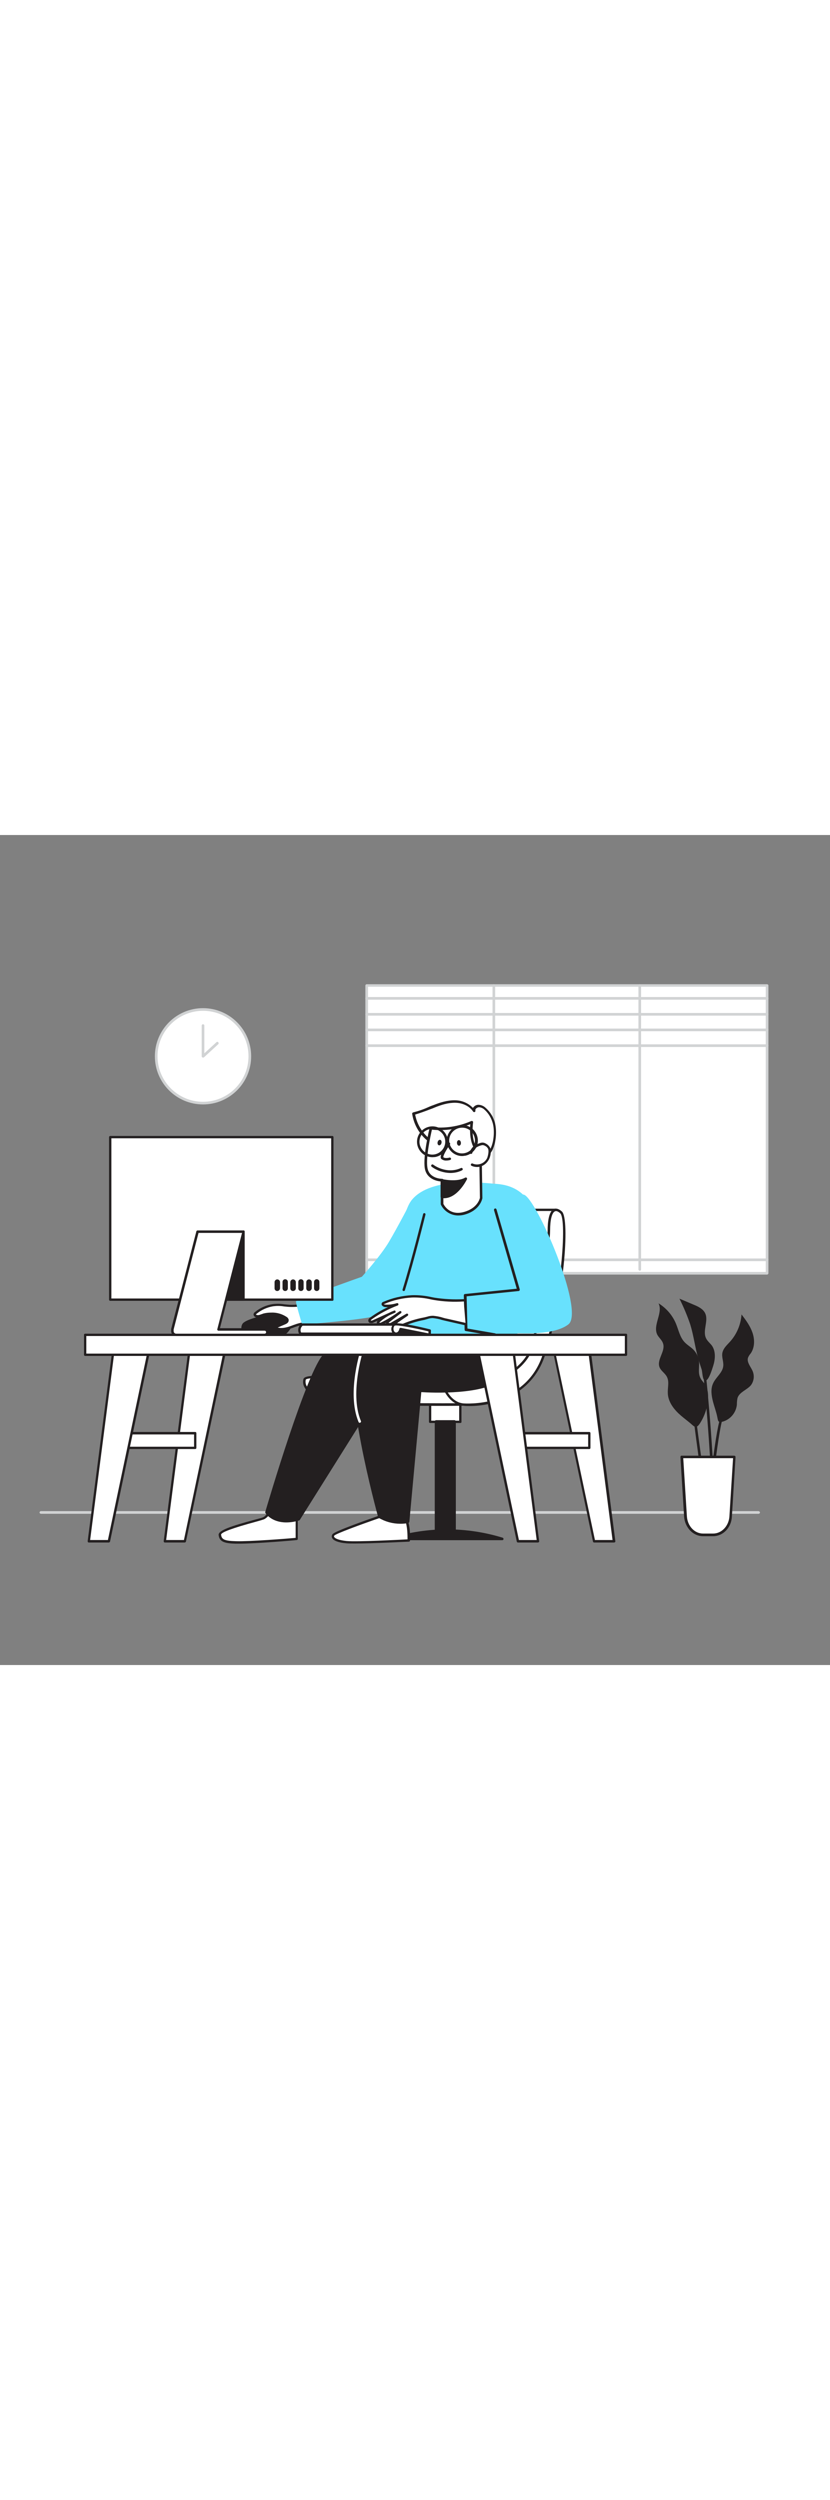 <svg version="1.1" id="Layer_1" xmlns="http://www.w3.org/2000/svg" xmlns:xlink="http://www.w3.org/1999/xlink" x="0px" y="0px" viewBox="0 0 500 500" style="width: 166px;" xml:space="preserve" data-imageid="office-work-28" imageName="Office Work" class="illustrations_image">
<rect x="0" y="0" width="500" height="500" fill="#808080" stroke="none"/>
<style type="text/css">
	.st0_office-work-28{fill:#D1D3D4;}
	.st1_office-work-28{fill:#FFFFFF;}
	.st2_office-work-28{fill:#231F20;}
	.st3_office-work-28{fill:#68E1FD;}
</style>
<path id="floor_office-work-28" class="st0_office-work-28" d="M456.8,408.9H24.7c-0.4,0-0.8-0.3-0.9-0.7c0-0.4,0.3-0.8,0.7-0.9c0.1,0,0.1,0,0.2,0h432.2&#10;&#9;c0.4,0,0.8,0.3,0.9,0.7s-0.3,0.8-0.7,0.9C456.9,408.9,456.9,408.9,456.8,408.9z"/>
<g id="window_office-work-28">
	<rect x="220.9" y="90.7" class="st1_office-work-28" width="241.2" height="173.3"/>
	<path class="st0_office-work-28" d="M462.1,264.8H220.9c-0.4,0-0.8-0.3-0.8-0.8c0,0,0,0,0,0V90.7c0-0.4,0.3-0.8,0.8-0.8h241.2&#10;&#9;&#9;c0.4,0,0.8,0.3,0.8,0.8V264C462.9,264.4,462.5,264.8,462.1,264.8C462.1,264.8,462.1,264.8,462.1,264.8z M221.7,263.2h239.6V91.4&#10;&#9;&#9;H221.7L221.7,263.2z"/>
	<path class="st0_office-work-28" d="M297.5,262.5c-0.4,0-0.8-0.3-0.8-0.8V90.7c0-0.4,0.3-0.8,0.8-0.8c0.4,0,0.8,0.3,0.8,0.8c0,0,0,0,0,0v171.1&#10;&#9;&#9;C298.3,262.2,298,262.5,297.5,262.5z"/>
	<path class="st0_office-work-28" d="M385.4,262.5c-0.4,0-0.8-0.3-0.8-0.8V90.7c0-0.4,0.3-0.8,0.8-0.8c0.4,0,0.8,0.3,0.8,0.8c0,0,0,0,0,0v171.1&#10;&#9;&#9;C386.2,262.2,385.9,262.5,385.4,262.5z"/>
	<path class="st0_office-work-28" d="M462.1,99.2H220.9c-0.4,0-0.8-0.3-0.8-0.8c0,0,0,0,0,0c0-0.4,0.3-0.8,0.8-0.8h241.2c0.4,0,0.8,0.3,0.8,0.8&#10;&#9;&#9;C462.9,98.9,462.5,99.3,462.1,99.2C462.1,99.3,462.1,99.3,462.1,99.2z"/>
	<path class="st0_office-work-28" d="M462.1,108.8H220.9c-0.4,0-0.8-0.4-0.8-0.8c0-0.4,0.3-0.8,0.8-0.8h241.2c0.4,0,0.8,0.3,0.8,0.8&#10;&#9;&#9;C462.9,108.4,462.5,108.7,462.1,108.8C462.1,108.8,462.1,108.8,462.1,108.8z"/>
	<path class="st0_office-work-28" d="M462.1,118.2H220.9c-0.4,0-0.8-0.4-0.8-0.8c0-0.4,0.3-0.8,0.8-0.8h241.2c0.4,0,0.8,0.3,0.8,0.8&#10;&#9;&#9;C462.9,117.9,462.5,118.2,462.1,118.2C462.1,118.2,462.1,118.2,462.1,118.2z"/>
	<path class="st0_office-work-28" d="M462.1,127.7H220.9c-0.4,0-0.8-0.4-0.8-0.8c0-0.4,0.3-0.8,0.8-0.8h241.2c0.4,0,0.8,0.3,0.8,0.8&#10;&#9;&#9;C462.9,127.4,462.5,127.7,462.1,127.7C462.1,127.7,462.1,127.7,462.1,127.7z"/>
	<path class="st0_office-work-28" d="M462.1,256.7H220.9c-0.4,0-0.8-0.4-0.8-0.8c0-0.4,0.3-0.8,0.8-0.8h241.2c0.4,0,0.8,0.3,0.8,0.8&#10;&#9;&#9;C462.9,256.3,462.5,256.7,462.1,256.7C462.1,256.7,462.1,256.7,462.1,256.7z"/>
</g>
<g id="chair_office-work-28">
	<rect x="259.1" y="338.8" class="st1_office-work-28" width="18.2" height="14.7"/>
	<path class="st2_office-work-28" d="M277.3,354.2h-18.2c-0.4,0-0.7-0.3-0.7-0.7v-14.7c0-0.4,0.3-0.7,0.7-0.7h18.2c0.4,0,0.7,0.3,0.7,0.7&#10;&#9;&#9;c0,0,0,0,0,0v14.7C278.1,353.9,277.7,354.2,277.3,354.2C277.3,354.2,277.3,354.2,277.3,354.2z M259.8,352.8h16.8v-13.2h-16.8V352.8&#10;&#9;&#9;z"/>
	<rect x="262.7" y="353.4" class="st2_office-work-28" width="11.1" height="65.7"/>
	<path class="st2_office-work-28" d="M273.8,419.8h-11.1c-0.4,0-0.8-0.3-0.8-0.8v-65.7c0-0.4,0.3-0.8,0.8-0.8c0,0,0,0,0,0h11.1&#10;&#9;&#9;c0.4,0,0.8,0.3,0.8,0.8c0,0,0,0,0,0V419C274.6,419.4,274.2,419.8,273.8,419.8C273.8,419.8,273.8,419.8,273.8,419.8z M263.4,418.3&#10;&#9;&#9;h9.6v-64.1h-9.5L263.4,418.3z"/>
	<path class="st2_office-work-28" d="M302.6,424.1c-21.6-6.7-44.8-6.7-66.4,0H302.6z"/>
	<path class="st2_office-work-28" d="M302.6,424.8h-66.4c-0.4,0-0.8-0.4-0.8-0.8c0-0.3,0.2-0.6,0.5-0.7c21.8-6.7,45.1-6.7,66.9,0&#10;&#9;&#9;c0.4,0.1,0.6,0.6,0.5,1C303.2,424.6,302.9,424.8,302.6,424.8z M241.7,423.3H297C278.8,418.7,259.8,418.7,241.7,423.3L241.7,423.3z"/>
	<path class="st1_office-work-28" d="M334.5,225.9h-74.4c0,0-5.6,66.6-9.1,82.1s-18,20.2-28.6,19.9s-37.9-3.3-39,0s1.8,9.6,13.4,12.6&#10;&#9;&#9;s82.3,2.5,82.3,2.5s24.7-7.8,38.4-24.8S338.3,241.9,334.5,225.9z"/>
	<path class="st2_office-work-28" d="M267.3,343.9c-20.7,0-61.8-0.3-70.6-2.6c-8.6-2.2-11.9-6.1-13.1-8.3c-1-1.6-1.3-3.5-0.8-5.3&#10;&#9;&#9;c0.8-2.5,9-2.4,28.4-1.1c4.3,0.3,8.4,0.5,11.2,0.6c11.3,0.3,24.5-4.7,27.9-19.4c3.5-15.4,9-81.4,9.1-82.1c0-0.4,0.3-0.6,0.7-0.6&#10;&#9;&#9;h74.4c0.3,0,0.6,0.2,0.7,0.6c3.8,16.1-3,75.5-17.1,93.1c-13.6,17-38.5,24.9-38.7,25h-0.2C278.5,343.8,274,343.9,267.3,343.9z&#10;&#9;&#9; M191.8,327.1c-4.1,0-7.2,0.3-7.6,1c-0.3,1.4-0.1,2.9,0.7,4.1c1.1,1.9,4.1,5.5,12.2,7.6c11.2,2.9,78.8,2.5,82,2.5&#10;&#9;&#9;c1.7-0.6,25-8.4,38-24.5c13.4-16.7,20.3-75,16.9-91.3h-73.2c-0.6,7-5.7,67-9.1,81.6c-2.3,10.2-11.2,20.9-29.3,20.5&#10;&#9;&#9;c-2.9-0.1-7-0.3-11.3-0.6C205.8,327.7,197.7,327.1,191.8,327.1L191.8,327.1z"/>
	<path class="st1_office-work-28" d="M267.5,332.9c0,0,3.3,9.5,11.7,10.2s38.5-0.7,48.3-29.2c11.6-33.8,15.2-82.3,10.6-86.5s-7.3,0.4-7.3,10.9&#10;&#9;&#9;c0,8-5.6,48.9-9.1,66.4C316.5,330.3,278.9,335.6,267.5,332.9z"/>
	<path class="st2_office-work-28" d="M282.9,344c-1.4,0-2.7,0-3.8-0.2c-8.7-0.8-12.1-10.3-12.3-10.7c-0.1-0.2,0-0.5,0.1-0.7&#10;&#9;&#9;c0.2-0.2,0.4-0.3,0.7-0.2c7.8,1.8,26.2-0.1,39.2-8.5c7.8-5,12.5-11.4,14-19.2c3.5-17.3,9.1-58.2,9.1-66.3c0-5.1,0.7-11.5,3.8-12.9&#10;&#9;&#9;c1.4-0.6,3-0.1,4.8,1.5c5,4.6,1.2,53.4-10.4,87.3C319.9,338,296.8,344,282.9,344z M268.7,333.9c1.2,2.5,4.5,8,10.5,8.5&#10;&#9;&#9;c0.4,0,36.6,3,47.5-28.7c11.6-33.9,14.9-82,10.8-85.8c-1.3-1.2-2.4-1.6-3.2-1.2c-1.8,0.8-2.9,5.1-2.9,11.5c0,8.1-5.6,49.2-9.1,66.6&#10;&#9;&#9;c-1.6,8.2-6.6,15-14.7,20.1C295,333,277.3,335.3,268.7,333.9L268.7,333.9z"/>
</g>
<g id="plant_office-work-28">
	<path class="st2_office-work-28" d="M426.5,338.6c0.2-2.5-0.4-5-1.5-7.2c-1-1.6-2.5-2.9-3.2-4.6c-1.4-3-0.4-6.4-0.7-9.6c-0.3-2.7-1.5-5.2-3.4-7.2&#10;&#9;&#9;c-1.7-1.7-3.9-2.9-5.5-4.7c-2.6-2.9-3.4-7-4.9-10.7c-2.1-5.2-5.8-9.5-10.6-12.5c2.9,5.8-3.7,13.2-0.7,19c1,1.8,2.8,3.2,3.4,5.1&#10;&#9;&#9;c1.7,4.7-3.9,9.7-2.1,14.4c0.9,2.3,3.4,3.6,4.5,5.9c1.5,3,0.3,6.5,0.5,9.9c0.2,4.6,3,8.7,6.3,11.9c2.1,2,4.4,3.7,6.6,5.5&#10;&#9;&#9;c2.7,2.1,3.8,4.4,6.2,1C424.6,350,426.4,344.4,426.5,338.6z"/>
	<path class="st2_office-work-28" d="M429.5,341.3c-0.9-3.6-1.5-7.4,0-10.8c1.6-3.8,5.8-6.5,6.2-10.6c0.3-2.7-1.1-5.4-0.5-8.1s2.7-4.5,4.5-6.5&#10;&#9;&#9;c4.1-4.5,6.6-10.4,7-16.5c2.6,3.4,5.2,6.9,6.6,11s1.4,8.8-1,12.4c-0.7,0.8-1.3,1.7-1.7,2.7c-0.8,2.6,1.4,5.1,2.6,7.6&#10;&#9;&#9;c1.4,2.9,1.1,6.3-0.8,8.9c-2.4,2.9-6.9,4.1-8.1,7.7c-0.3,1.3-0.4,2.7-0.4,4.1c-0.5,4.8-3.9,8.9-8.6,10.2c-2.8,0.7-2.7-0.4-3.2-2.8&#10;&#9;&#9;C431.5,347.5,430.3,344.4,429.5,341.3z"/>
	<path class="st2_office-work-28" d="M420.7,315.6c-2-6.9-2.8-14-4.9-20.8c-1.8-5.3-4-10.5-6.5-15.5l8.5,3.6c2.7,1.1,5.7,2.5,7,5.2&#10;&#9;&#9;c2.2,4.6-1.8,10.6,0.6,15.2c0.8,1.6,2.3,2.8,3.4,4.2c2.5,3.5,2.1,8.4,0.8,12.4c-0.6,1.8-3.2,10.9-5.5,8.3c-0.9-1-1-4.8-1.4-6.2&#10;&#9;&#9;C422,319.9,421.3,317.8,420.7,315.6z"/>
	<path class="st2_office-work-28" d="M425.3,406.7c-1.7-11.2-7-50.7-7-51.1l1.5-0.2c0,0.4,5.4,39.9,7,51.1L425.3,406.7z"/>
	<path class="st2_office-work-28" d="M427.4,417.3h-1.6c0.1-13.3,5.6-64.1,8.9-67.6l1.1,1C433.4,353.3,427.5,402.5,427.4,417.3z"/>
	<path class="st2_office-work-28" d="M430.2,414.7l-1.6-0.1c1.3-28.7-4.8-88.9-4.9-89.5l1.5-0.2C425.4,325.6,431.5,385.9,430.2,414.7z"/>
	<path class="st1_office-work-28" d="M410.8,374.6h31.6l-2.2,35.9c-0.4,6.2-5,11-10.5,11h-6.1c-5.5,0-10.2-4.8-10.5-11L410.8,374.6z"/>
	<path class="st2_office-work-28" d="M429.6,422.4h-6.1c-6,0-10.9-5.2-11.4-11.8l-2.2-35.9c0-0.2,0.1-0.4,0.2-0.6c0.2-0.2,0.4-0.3,0.6-0.2h31.6&#10;&#9;&#9;c0.2,0,0.4,0.1,0.6,0.2c0.1,0.2,0.2,0.4,0.2,0.6l-2.2,35.9C440.6,417.2,435.6,422.4,429.6,422.4z M411.6,375.4l2.2,35.1&#10;&#9;&#9;c0.4,5.8,4.6,10.3,9.7,10.3h6.1c5.1,0,9.4-4.5,9.8-10.3l2.2-35.1H411.6z"/>
</g>
<g id="Character_office-work-28">
	<path class="st2_office-work-28" d="M146.7,295.1c-1.6,3.2,0.8,6,6.7,6h16.2c2.4,0,8.4-7.2,5.4-10.9S148.2,291.9,146.7,295.1z"/>
	<path class="st2_office-work-28" d="M169.6,301.8h-16.2c-3.6,0-6.2-1-7.4-2.9c-0.8-1.3-0.8-2.9,0-4.3c1.3-2.6,12.4-5.5,19.5-6.3&#10;&#9;&#9;c5.5-0.6,8.9-0.2,10.1,1.2s1.3,3.8,0.1,6.4C174.5,298.8,171.6,301.8,169.6,301.8z M169.9,289.7c-1.4,0-2.8,0.1-4.2,0.3&#10;&#9;&#9;c-8.4,1-17.6,3.9-18.3,5.4c-0.5,0.9-0.5,1.9,0,2.8c0.8,1.4,3.1,2.1,6.1,2.1h16.2c1,0,3.5-2.2,4.8-4.9c0.5-1.1,1.3-3.3,0.1-4.7&#10;&#9;&#9;C174,290.1,172.6,289.7,169.9,289.7L169.9,289.7z"/>
	<path class="st1_office-work-28" d="M190.6,281.5c-5.1,1-10.2,2.1-15.4,2c-3.8,0-7.2-1.1-11-0.4c-3.7,0.7-7.1,2.2-10.1,4.5&#10;&#9;&#9;c-0.4,0.3-0.9,0.8-0.7,1.3c0.1,0.3,0.3,0.5,0.6,0.6c1.5,0.8,3.1-0.2,4.5-0.6c1.5-0.4,3-0.6,4.6-0.6c3.3-0.2,6.5,0.7,9.2,2.6&#10;&#9;&#9;c0.4,0.2,0.7,0.6,0.8,1c0.1,0.5-0.1,1-0.5,1.4c-0.4,0.3-0.8,0.6-1.3,0.8l-5,2.1c-0.3,0.1-0.6,0.4-0.5,0.6c0.1,0.1,0.2,0.2,0.4,0.3&#10;&#9;&#9;c4.9,1.8,10.1-1.5,14.8-2.6c5.1-1.2,10.3-1.9,15.6-2.2c-1.9-3.2-2.5-7-1.6-10.6"/>
	<path class="st2_office-work-28" d="M169.4,298.4c-1.1,0-2.3-0.2-3.3-0.6c-0.4-0.1-0.6-0.4-0.8-0.7c-0.2-0.5,0-1.2,0.9-1.5l4.9-2.1&#10;&#9;&#9;c0.4-0.1,0.8-0.4,1.1-0.6c0.2-0.2,0.3-0.4,0.3-0.7c0-0.2-0.3-0.5-0.6-0.6c-2.6-1.7-5.6-2.6-8.7-2.4c-1.5,0-3,0.2-4.4,0.6&#10;&#9;&#9;c-0.3,0.1-0.7,0.2-1,0.3c-1.2,0.4-2.7,1-4.1,0.2c-0.4-0.2-0.8-0.6-0.9-1.1c-0.2-0.7,0.1-1.4,1-2c3-2.4,6.6-4,10.4-4.6&#10;&#9;&#9;c2.3-0.3,4.7-0.3,7.1,0.1c1.3,0.1,2.7,0.3,4,0.3c5.1,0.1,10.3-1,15.3-2c0.4-0.1,0.8,0.2,0.8,0.5c0.1,0.4-0.2,0.8-0.5,0.8&#10;&#9;&#9;c0,0,0,0,0,0c-5.1,1-10.3,2.1-15.6,2c-1.4,0-2.8-0.2-4.2-0.3c-2.2-0.4-4.4-0.4-6.6-0.1c-3.6,0.6-6.9,2.1-9.8,4.4&#10;&#9;&#9;c-0.4,0.3-0.5,0.5-0.5,0.5l0,0c0,0,0,0.1,0.2,0.2c0.9,0.5,1.9,0.1,3-0.3c0.4-0.1,0.7-0.2,1.1-0.4c1.5-0.4,3.1-0.6,4.7-0.6&#10;&#9;&#9;c3.4-0.2,6.8,0.8,9.6,2.7c0.5,0.3,0.9,0.9,1.1,1.5c0.1,0.7-0.1,1.5-0.7,2c-0.4,0.4-1,0.7-1.5,0.9l-4.4,1.9c3.1,0.8,6.3-0.3,9.4-1.5&#10;&#9;&#9;c1.4-0.5,2.8-1,4.3-1.3c4.8-1.1,9.7-1.8,14.6-2.2c-1.6-3.2-2-6.8-1.2-10.2c0.1-0.4,0.5-0.6,0.9-0.5c0.4,0.1,0.6,0.5,0.5,0.9&#10;&#9;&#9;c-0.9,3.4-0.3,7.1,1.5,10.1c0.1,0.2,0.1,0.5,0,0.7c-0.1,0.2-0.3,0.4-0.6,0.4c-5.2,0.3-10.4,1.1-15.5,2.2c-1.4,0.4-2.8,0.8-4.1,1.3&#10;&#9;&#9;C174.6,297.6,172,298.2,169.4,298.4z"/>
	<path class="st1_office-work-28" d="M162.6,407.2c-0.2,0.6-1.7,3.4-3.8,4.4s-26.8,6.4-26.4,10s2.9,4.3,9.5,4.5c8.8,0.3,36.8-2,36.8-2v-15&#10;&#9;&#9;L162.6,407.2z"/>
	<path class="st2_office-work-28" d="M143.9,426.9c-0.7,0-1.4,0-2,0c-6.7-0.2-9.7-1.1-10.2-5.2c-0.3-2.8,7.5-5.4,22-9.3c2.3-0.6,4.4-1.2,4.8-1.4&#10;&#9;&#9;c1.8-0.8,3.2-3.5,3.4-4c0.1-0.3,0.4-0.5,0.8-0.5l16.1,1.9c0.4,0,0.6,0.3,0.6,0.7v14.9c0,0.4-0.3,0.7-0.6,0.7&#10;&#9;&#9;C177.7,424.9,154.1,426.9,143.9,426.9z M163,408c-0.8,1.8-2.2,3.3-3.9,4.2c-0.5,0.2-2.1,0.7-5,1.5c-14,3.8-21.1,6.4-20.9,7.8&#10;&#9;&#9;c0.3,2.9,2.1,3.7,8.8,3.9c7.9,0.3,31.8-1.6,36.1-2v-13.6L163,408z"/>
	<path class="st1_office-work-28" d="M228.6,410.7c0,0-26.6,9.1-27.8,10.9s0.9,3.8,8,4.4s37.4-1,37.4-1s0.4-8.2-1.5-12.4S228.6,410.7,228.6,410.7z"/>
	<path class="st2_office-work-28" d="M213.9,426.8c-2.2,0-3.9,0-5.1-0.1c-4.9-0.4-7.9-1.6-8.7-3.2c-0.4-0.7-0.3-1.6,0.2-2.3&#10;&#9;&#9;c1.2-1.8,21.8-9,28.1-11.2h0.1c1.5-0.2,14.8-2.2,16.9,2.3c2,4.3,1.6,12.4,1.6,12.7c0,0.4-0.3,0.7-0.7,0.7&#10;&#9;&#9;C245.2,425.7,224.7,426.8,213.9,426.8z M228.8,411.4c-12.5,4.3-26.4,9.5-27.4,10.6c-0.2,0.2-0.2,0.6-0.1,0.8c0.4,0.9,2.6,2,7.5,2.5&#10;&#9;&#9;c6.4,0.6,32.2-0.8,36.7-1c0-2,0-8.1-1.5-11.4C242.8,410.2,234.1,410.5,228.8,411.4L228.8,411.4z"/>
	<path class="st3_office-work-28 targetColor" d="M304.6,320c0,0,21.7-54.3,19.5-81.1s-19.8-28.4-25.9-28.8s-38.3-4.7-50.1,9.7s-8.7,83.9-8.7,83.9L304.6,320z" style="fill: rgb(104, 225, 253);"/>
	<path class="st2_office-work-28" d="M228.6,308.2c0,0-23.1-3.9-33,4.9S160.5,408,160.5,408s5.3,8.4,19.4,4.2l56.9-90.7&#10;&#9;&#9;C236.7,321.5,240.9,307.9,228.6,308.2z"/>
	<path class="st2_office-work-28" d="M172.4,414.1c-8.8,0-12.4-5.4-12.5-5.7c-0.1-0.2-0.2-0.4-0.1-0.6c1-3.5,25.4-86.5,35.4-95.3s31.8-5.4,33.5-5.1&#10;&#9;&#9;c3.5-0.1,6.2,1,7.8,3.1c3.2,4.2,1.1,10.9,1.1,11.2c0,0.1,0,0.1-0.1,0.2l-56.9,90.7c-0.1,0.2-0.3,0.3-0.4,0.3&#10;&#9;&#9;C177.6,413.7,175,414.1,172.4,414.1z M161.4,407.9c1,1.4,6.2,7,18,3.6l56.6-90.3c0.2-0.8,1.7-6.4-0.9-9.7c-1.3-1.7-3.5-2.5-6.6-2.5&#10;&#9;&#9;h-0.1c-0.2,0-22.9-3.7-32.3,4.7C186.9,321.9,163.1,401.8,161.4,407.9L161.4,407.9z"/>
	<path class="st2_office-work-28" d="M304.6,320c0,0-42.5-18.6-55.4-20.5c0,0-23.9-4.6-33.4,12.9s12.7,98.3,12.7,98.3c5.2,3.1,11.3,4.1,17.2,3&#10;&#9;&#9;l7.3-78.8C253.1,334.9,306.2,338.6,304.6,320z"/>
	<path class="st2_office-work-28" d="M241.2,414.9c-4.6,0-9.1-1.2-13.1-3.6c-0.2-0.1-0.3-0.3-0.3-0.4c-0.9-3.3-22.2-81.3-12.7-98.8&#10;&#9;&#9;c9.6-17.8,34-13.3,34.2-13.3c12.8,1.9,53.8,19.8,55.6,20.5c0.3,0.1,0.4,0.4,0.5,0.6c0.3,2.8-0.8,5.6-2.8,7.5&#10;&#9;&#9;c-10,10.1-43.1,8.6-48.8,8.2l-7.2,78.1c0,0.3-0.3,0.6-0.6,0.7C244.4,414.8,242.8,414.9,241.2,414.9z M229.2,410.1&#10;&#9;&#9;c4.8,2.7,10.4,3.7,15.9,2.9l7.2-78.2c0-0.4,0.4-0.7,0.8-0.7c0.4,0,38.2,2.5,48.3-7.7c1.6-1.5,2.5-3.6,2.4-5.9&#10;&#9;&#9;c-4.5-2-42.8-18.5-54.8-20.2c-0.3,0-23.5-4.2-32.6,12.5C207.6,329.2,227.8,404.8,229.2,410.1L229.2,410.1z"/>
	<path class="st3_office-work-28 targetColor" d="M248.1,219.8c0,0-8.7,16.7-13.8,25.3S218,266.1,218,266.1s-39.4,14-39.7,14.8s3.7,14,3.7,14s41.4-3,48.2-6.2&#10;&#9;&#9;s20.7-19.1,20.7-19.1L248.1,219.8z" style="fill: rgb(104, 225, 253);"/>
	<path class="st1_office-work-28" d="M292.3,164.9c-1.1-1.1-2.6-1.7-4.1-1.7c-1.5,0.1-3,1.5-2.7,3c-2.4-3.7-6.9-5.5-11.3-5.7s-8.6,1.2-12.7,2.8&#10;&#9;&#9;s-8,3.5-12.3,4.5c1,6.4,4.4,12.2,9.6,16.2c2.4,1.7,5,3.2,7.7,4.5l5.7,2.8c5.8,2.9,13.7,5.4,20,2.3c5.5-2.7,6.5-12.4,5.8-17.7&#10;&#9;&#9;C297.5,171.6,295.5,167.7,292.3,164.9z"/>
	<path class="st2_office-work-28" d="M285.6,195.8c-4.9,0-9.9-1.9-13.8-3.8l-5.7-2.8c-2.7-1.3-5.4-2.8-7.9-4.5c-5.4-4.1-8.9-10.1-9.9-16.7&#10;&#9;&#9;c-0.1-0.4,0.2-0.8,0.6-0.9c3.2-0.8,6.4-1.9,9.4-3.3c0.9-0.4,1.9-0.8,2.8-1.1c3.8-1.5,8.3-3,13-2.9c4.1,0,8,1.7,10.8,4.6&#10;&#9;&#9;c0.1-0.2,0.2-0.3,0.3-0.4c0.7-0.9,1.7-1.4,2.8-1.5c1.7,0,3.4,0.7,4.6,1.9l0,0c3.3,2.9,5.5,7,6,11.4c0.8,6-0.5,15.7-6.2,18.5&#10;&#9;&#9;C290.4,195.3,288,195.8,285.6,195.8z M250.1,168.4c1.1,6,4.4,11.3,9.2,15c2.4,1.7,4.9,3.2,7.6,4.4l5.7,2.8&#10;&#9;&#9;c5.4,2.7,13.2,5.3,19.3,2.3c4.9-2.4,6.1-11.5,5.4-16.9c-0.5-4-2.4-7.8-5.4-10.5l0,0c-0.9-0.9-2.2-1.5-3.5-1.5&#10;&#9;&#9;c-0.7,0.1-1.3,0.4-1.7,0.9c-0.3,0.3-0.4,0.7-0.3,1.1c0.1,0.4-0.1,0.7-0.5,0.9c-0.3,0.1-0.7,0-0.9-0.3c-2-3.1-6.1-5.2-10.6-5.3&#10;&#9;&#9;c-4.4-0.1-8.7,1.3-12.4,2.8c-0.9,0.4-1.9,0.8-2.8,1.1C256.1,166.4,253.1,167.5,250.1,168.4z"/>
	<path class="st1_office-work-28" d="M266.3,208v14.5c0,0,3.4,8,12.9,5.6s10.6-9.2,10.6-9.2l-0.4-26.8c0,0-7.1-3.7-5.2-19&#10;&#9;&#9;c-7.7,3.4-16.2,4.7-24.6,3.7c0,0-4.1,16.6-2.9,24S266.3,208,266.3,208z"/>
	<path class="st2_office-work-28" d="M275.8,229.2c-4.3-0.1-8.3-2.6-10.2-6.5c0-0.1-0.1-0.2-0.1-0.3v-13.7c-2.2-0.2-8.5-1.4-9.6-7.9&#10;&#9;&#9;c-1.2-7.4,2.7-23.6,2.9-24.3c0.1-0.4,0.5-0.6,0.9-0.6c8.3,1,16.6-0.3,24.2-3.6c0.3-0.1,0.6-0.1,0.8,0.1c0.2,0.2,0.4,0.4,0.3,0.7&#10;&#9;&#9;c-1.8,14.5,4.7,18.2,4.8,18.2c0.3,0.1,0.4,0.4,0.4,0.7l0.4,26.8c-0.1,0.4-1.4,7.5-11.2,10C278.2,229.1,277,229.2,275.8,229.2z&#10;&#9;&#9; M267.1,222.2c0.5,1,3.8,7,11.9,5c8.8-2.2,10-8.3,10.1-8.6l-0.4-26.2c-1.5-1-6.5-5.5-5.4-18.2c-7.3,3-15.3,4.1-23.1,3.3&#10;&#9;&#9;c-0.7,3.1-3.8,16.7-2.7,23c1.1,6.6,8.6,6.6,8.9,6.6c0.2,0,0.4,0.1,0.5,0.2c0.1,0.1,0.2,0.4,0.2,0.6V222.2z"/>
	<path class="st1_office-work-28" d="M283.8,191.6c0.3-1.3,1-2.5,2.1-3.4c1-0.8,2.1-1.3,3.3-1.7c0.6-0.3,1.3-0.4,2-0.4c0.5,0.1,0.9,0.2,1.4,0.5&#10;&#9;&#9;c1,0.5,1.9,1.3,2.3,2.4c0.3,0.9,0.3,1.8,0.2,2.7c-0.1,1-0.3,2-0.7,2.9c-1.6,3.8-6,5.6-9.9,4c0,0,0,0,0,0"/>
	<path class="st2_office-work-28" d="M287.4,200c-1.1,0-2.2-0.2-3.3-0.7c-0.4-0.2-0.6-0.6-0.4-1c0.2-0.4,0.6-0.6,1-0.4c3.4,1.5,7.4-0.1,8.9-3.6&#10;&#9;&#9;c0,0,0,0,0-0.1c0.3-0.9,0.5-1.8,0.6-2.7c0.1-0.8,0.1-1.6-0.1-2.3c-0.4-0.9-1.1-1.6-2-2c-0.3-0.2-0.7-0.3-1.1-0.4&#10;&#9;&#9;c-0.6,0-1.1,0.1-1.6,0.3c-1.1,0.3-2.2,0.9-3.1,1.6c-0.9,0.8-1.5,1.8-1.8,2.9c-0.1,0.4-0.6,0.6-1,0.5c-0.3-0.1-0.6-0.5-0.5-0.8&#10;&#9;&#9;c0.3-1.5,1.2-2.8,2.3-3.8c1.1-0.8,2.3-1.4,3.5-1.8c0.7-0.3,1.5-0.5,2.3-0.4c0.6,0.1,1.1,0.3,1.6,0.6c1.2,0.6,2.1,1.6,2.7,2.8&#10;&#9;&#9;c0.3,1,0.4,2.1,0.2,3.1c-0.1,1.1-0.4,2.1-0.8,3.1c-0.9,2-2.5,3.7-4.5,4.5C289.5,199.8,288.4,200,287.4,200z"/>
	<path class="st1_office-work-28" d="M270.5,185.9c0,0-5.1,7.3-4,8.6s4.5,0.5,4.5,0.5"/>
	<path class="st2_office-work-28" d="M268.9,196.1c-1.1,0.1-2.2-0.3-3.1-1c-1.3-1.5,1.4-6,4-9.6c0.3-0.3,0.8-0.4,1.1-0.1c0.3,0.2,0.4,0.7,0.2,1&#10;&#9;&#9;c-2.4,3.4-4.3,7-4,7.7c0.6,0.7,2.8,0.5,3.7,0.2c0.4-0.1,0.8,0.2,0.9,0.6c0.1,0.4-0.2,0.8-0.6,0.9&#10;&#9;&#9;C270.4,196,269.7,196.1,268.9,196.1z"/>
	
		<ellipse transform="matrix(0.998 -6.157115e-02 6.157115e-02 0.998 -10.897 17.375)" class="st2_office-work-28" cx="276.5" cy="185.5" rx="1.2" ry="1.7"/>
	<ellipse transform="matrix(0.235 -0.972 0.972 0.235 22.453 399.112)" class="st2_office-work-28" cx="264.8" cy="185.3" rx="1.7" ry="1.2"/>
	<path class="st2_office-work-28" d="M271.2,203.6c-4-0.1-8-1.4-11.2-3.8c-0.3-0.3-0.4-0.8-0.1-1.1c0.3-0.3,0.8-0.4,1.1-0.1l0,0&#10;&#9;&#9;c0.1,0.1,7.9,6,16.7,2c0.4-0.2,0.8,0,1,0.4c0.2,0.4,0,0.8-0.4,1C276.1,203.1,273.7,203.6,271.2,203.6z"/>
	<path class="st2_office-work-28" d="M260.5,194.1c-5.1,0-9.3-4.2-9.3-9.3c0-5.1,4.2-9.3,9.3-9.3c4.5,0,8.4,3.3,9.2,7.7l0,0&#10;&#9;&#9;c0.9,5.1-2.5,9.9-7.6,10.8c0,0,0,0,0,0C261.6,194,261,194.1,260.5,194.1z M260.5,177c-0.5,0-0.9,0-1.4,0.1c-4.2,0.8-7,4.8-6.3,9&#10;&#9;&#9;c0.4,2,1.5,3.8,3.2,5c3.5,2.5,8.3,1.6,10.8-1.9c0,0,0,0,0,0c2.5-3.5,1.6-8.4-1.9-10.8C263.6,177.5,262.1,177,260.5,177L260.5,177z"/>
	<path class="st2_office-work-28" d="M278.4,193.4c-5.1,0-9.3-4.2-9.3-9.3c0-4.5,3.3-8.4,7.7-9.2c5.1-1,9.9,2.4,10.9,7.4s-2.4,9.9-7.4,10.9&#10;&#9;&#9;c-0.1,0-0.2,0-0.2,0C279.5,193.3,278.9,193.4,278.4,193.4z M278.4,176.3c-4.3,0-7.8,3.5-7.8,7.7c0,4.3,3.5,7.8,7.7,7.8&#10;&#9;&#9;c4.3,0,7.8-3.5,7.8-7.7c0-0.5,0-0.9-0.1-1.3l0,0C285.4,179,282.2,176.3,278.4,176.3L278.4,176.3z"/>
	<path class="st2_office-work-28" d="M266.3,208c0,0,9,2.1,14.3-1c0,0-5.9,12.1-14.3,10.9V208z"/>
	<path class="st2_office-work-28" d="M267.5,218.8c-0.5,0-0.9,0-1.4-0.1c-0.4-0.1-0.7-0.4-0.7-0.8V208c0-0.2,0.1-0.5,0.3-0.6&#10;&#9;&#9;c0.2-0.1,0.4-0.2,0.7-0.1c0.1,0,8.8,2,13.8-0.9c0.4-0.2,0.9-0.1,1.1,0.3c0.1,0.2,0.1,0.5,0,0.7&#10;&#9;&#9;C281.1,207.8,275.7,218.8,267.5,218.8z M267.1,217.2c5.5,0.3,9.8-5.4,11.7-8.6c-4.3,1.4-9.6,0.7-11.7,0.3V217.2z"/>
	<path class="st3_office-work-28 targetColor" d="M315.4,216.6c7.4,1.3,37.2,70.3,27,78.2c-15.9,12.3-71.4-0.1-71.4-0.1l4.5-21.4c0,0,35.7,1,36.2-6.3&#10;&#9;&#9;s-20.7-41.2-18-46.3S315.4,216.6,315.4,216.6z" style="fill: rgb(104, 225, 253);"/>
	<path class="st1_office-work-28" d="M216.7,354.1c-0.3,0-0.6-0.2-0.7-0.5c-7.5-18,1.6-44.5,1.9-45.6c0.1-0.4,0.6-0.6,1-0.5c0,0,0,0,0,0&#10;&#9;&#9;c0.4,0.1,0.6,0.6,0.5,1c0,0,0,0,0,0c-0.1,0.3-9.2,27.1-2,44.5c0.2,0.4,0,0.8-0.4,1C216.9,354.1,216.8,354.1,216.7,354.1z"/>
	<path class="st2_office-work-28" d="M297.9,301.8h-0.1l-17.3-3c-0.4-0.1-0.6-0.4-0.6-0.8l-0.5-20.7c0-0.4,0.3-0.8,0.7-0.8l31.2-3.2l-13.7-47.3&#10;&#9;&#9;c-0.1-0.4,0.1-0.8,0.5-1s0.8,0.1,1,0.5l14,48.2c0.1,0.4-0.1,0.8-0.5,1c0,0-0.1,0-0.1,0l-31.4,3.2l0.5,19.4l16.7,2.9&#10;&#9;&#9;c0.4,0.1,0.7,0.5,0.6,0.9C298.6,301.5,298.3,301.8,297.9,301.8L297.9,301.8z"/>
	<path class="st1_office-work-28" d="M279.3,280.4c-5.9,0.4-11.9,0.1-17.7-0.9c-4.5-0.8-8.5-1.8-13.2-1.5c-5.9,0.3-11.7,1.6-17.1,3.9&#10;&#9;&#9;c-0.2,0.1-0.4,0.2-0.6,0.4c-0.5,0.7,0.7,1.4,1.6,1.5c2.4,0.1,4.7-0.2,7-0.9c-5.6,2.1-10.9,4.9-15.8,8.4c-0.6,0.4-1.2,1-0.9,1.6&#10;&#9;&#9;s1.4,0.5,2.1,0.2l12.8-5.8c-3.3,1.3-6.4,3.2-9.1,5.5c-0.4,0.3-0.8,0.8-0.7,1.3c0.2,0.9,1.5,0.7,2.2,0.3c3.9-1.9,7.5-4.2,11-6.8&#10;&#9;&#9;l-7.9,6c-0.1,0.6,0.6,1.2,1.2,1.2c0.7,0,1.3-0.3,1.8-0.6l8.8-5.1l-5.4,3.9c-0.9,0.6-1.8,1.6-1.4,2.5c0.5,1.1,2.2,0.8,3.3,0.3&#10;&#9;&#9;c4.5-2,9.2-3.4,14.1-4.3c1.8-0.4,3.4-1.1,5.2-1.1c2.6,0.1,5.5,1.2,8,1.7c4,0.9,8,1.8,11.9,2.7"/>
	<path class="st2_office-work-28" d="M239.5,297c-0.3,0-0.7,0-1-0.2c-0.5-0.2-0.9-0.5-1.1-1c-0.2-0.5-0.2-1,0-1.5l-0.8,0.5&#10;&#9;&#9;c-0.7,0.4-1.4,0.7-2.2,0.7c-0.6,0-1.1-0.3-1.5-0.8c-0.2-0.3-0.4-0.6-0.4-0.9c-0.7,0.4-1.4,0.8-2.2,1.1c-0.8,0.4-1.7,0.5-2.5,0.2&#10;&#9;&#9;c-0.4-0.2-0.7-0.6-0.8-1c-0.1-0.6,0.1-1.2,0.6-1.6l-2.6,1.2c-0.7,0.4-1.5,0.4-2.2,0.2c-0.4-0.1-0.7-0.4-0.8-0.8&#10;&#9;&#9;c-0.4-0.8,0-1.7,1.1-2.5c3.3-2.4,6.9-4.5,10.6-6.2c-0.4,0-0.9,0-1.4,0c-0.9,0-1.8-0.5-2.3-1.2c-0.2-0.4-0.2-1,0.1-1.4&#10;&#9;&#9;c0.2-0.3,0.5-0.5,0.9-0.6c5.5-2.4,11.4-3.7,17.3-4c4-0.1,7.9,0.3,11.8,1.2l1.6,0.3c5.8,0.9,11.7,1.2,17.6,0.9&#10;&#9;&#9;c0.4,0,0.7,0.3,0.7,0.7c0,0.4-0.3,0.7-0.7,0.7c-6,0.4-12,0.1-17.9-0.9l-1.6-0.3c-3.8-0.9-7.6-1.3-11.5-1.2&#10;&#9;&#9;c-5.8,0.3-11.5,1.6-16.8,3.9c-0.1,0-0.2,0.1-0.3,0.1c0.3,0.2,0.7,0.3,1.1,0.3c2.3,0.1,4.6-0.2,6.8-0.9c0.4-0.1,0.8,0.1,0.9,0.5&#10;&#9;&#9;c0.1,0.4-0.1,0.8-0.4,0.9c-5.6,2.1-10.8,4.9-15.6,8.3c-0.5,0.4-0.7,0.7-0.6,0.8c0.4,0.1,0.8,0,1.2-0.2l9.9-4.5&#10;&#9;&#9;c0.9-0.5,1.9-0.9,2.9-1.3c0.4-0.2,0.8,0,0.9,0.4s0,0.8-0.4,0.9l0,0l-2.9,1.3c-2.2,1.1-4.2,2.5-6,4.1c-0.5,0.4-0.5,0.6-0.5,0.6&#10;&#9;&#9;c0.4,0.1,0.9,0,1.2-0.2c3.9-1.9,7.5-4.2,11-6.7c0.3-0.2,0.8-0.2,1,0.1c0.2,0.3,0.2,0.8-0.1,1l0,0l-7.5,5.8c0.1,0.1,0.3,0.2,0.5,0.2&#10;&#9;&#9;c0.5,0,1-0.2,1.4-0.5l8.8-5.1c0.3-0.2,0.8-0.1,1,0.2c0.2,0.3,0.1,0.8-0.2,1l-5.5,3.8c-0.7,0.5-1.4,1.2-1.2,1.7&#10;&#9;&#9;c0.1,0.1,0.2,0.2,0.3,0.2c0.7,0.1,1.5,0,2.1-0.3c4.6-2,9.3-3.5,14.2-4.4c0.6-0.1,1.1-0.3,1.7-0.4c1.2-0.4,2.4-0.6,3.7-0.6&#10;&#9;&#9;c1.9,0.2,3.9,0.5,5.7,1.1c0.8,0.2,1.6,0.5,2.4,0.6c4,0.9,7.9,1.8,11.9,2.7c0.4,0.1,0.6,0.5,0.5,0.9c-0.1,0.4-0.5,0.6-0.9,0.5&#10;&#9;&#9;c-4-0.9-7.9-1.8-11.9-2.7c-0.8-0.2-1.6-0.4-2.5-0.6c-1.7-0.6-3.6-0.9-5.4-1.1c-1.1,0-2.2,0.2-3.3,0.6c-0.6,0.2-1.2,0.3-1.8,0.5&#10;&#9;&#9;c-4.8,0.9-9.5,2.4-13.9,4.3C241,296.8,240.3,297,239.5,297z"/>
	<path class="st1_office-work-28" d="M255.6,228.5c0,0-6.5,26.6-12.4,45.5"/>
	<path class="st2_office-work-28" d="M243.2,274.7c-0.1,0-0.1,0-0.2,0c-0.4-0.1-0.6-0.5-0.5-0.9c0,0,0,0,0,0c5.8-18.7,12.3-45.3,12.4-45.5&#10;&#9;&#9;c0.1-0.4,0.5-0.6,0.9-0.5c0.4,0.1,0.6,0.5,0.5,0.9c-0.1,0.3-6.6,26.9-12.4,45.6C243.8,274.6,243.5,274.7,243.2,274.7z"/>
	<path class="st1_office-work-28" d="M238.6,300.4H181c-1.1-1.8-0.7-4.2,1-5.5h55.4L238.6,300.4z"/>
	<path class="st2_office-work-28" d="M238.6,301.1H181c-0.2,0-0.5-0.1-0.6-0.3c-1.4-2.1-0.8-5,1.2-6.5c0.1-0.1,0.3-0.1,0.4-0.1h55.4&#10;&#9;&#9;c0.3,0,0.6,0.2,0.7,0.6l1.1,5.5c0.1,0.4-0.2,0.8-0.6,0.8C238.7,301.1,238.6,301.2,238.6,301.1L238.6,301.1z M181.4,299.7h56.3&#10;&#9;&#9;l-0.8-4.1h-54.6C181.1,296.6,180.7,298.3,181.4,299.7L181.4,299.7z"/>
	<path class="st1_office-work-28" d="M258.9,298.5c0,0-20-4.9-21.6-3.4s-1,5.1,1.3,5.3s2.8-2.8,2.8-2.8l17.5,3.5V298.5z"/>
	<path class="st2_office-work-28" d="M258.9,301.8h-0.1l-16.8-3.3c-0.4,1.3-1.4,2.9-3.4,2.7c-1.2-0.1-2.2-1-2.6-2.1c-0.6-1.5-0.2-3.2,0.9-4.5&#10;&#9;&#9;c1.6-1.6,14.6,1.3,22.2,3.2c0.3,0.1,0.5,0.4,0.5,0.7v2.6c0,0.2-0.1,0.4-0.3,0.5C259.3,301.7,259.1,301.8,258.9,301.8z M241.4,296.9&#10;&#9;&#9;h0.1l16.6,3.3V299c-9.2-2.2-19.2-4.1-20.4-3.4c-0.7,0.8-0.8,1.9-0.5,2.9c0.2,0.6,0.7,1.1,1.3,1.2c1.6,0.1,2.1-2.2,2.1-2.2&#10;&#9;&#9;c0-0.2,0.1-0.4,0.3-0.5C241.2,296.9,241.3,296.9,241.4,296.9z"/>
</g>
<g id="desk_office-work-28">
	<polygon class="st1_office-work-28" points="111.3,425.5 99.3,425.5 114.4,308.4 135.9,308.4 &#9;"/>
	<path class="st2_office-work-28" d="M111.3,426.2h-12c-0.2,0-0.4-0.1-0.5-0.2c-0.1-0.2-0.2-0.4-0.2-0.6l15.1-117c0-0.4,0.3-0.6,0.7-0.6H136&#10;&#9;&#9;c0.4,0,0.7,0.3,0.7,0.7c0,0.1,0,0.1,0,0.2l-24.7,117C111.9,425.9,111.6,426.2,111.3,426.2z M100.1,424.7h10.7l24.3-115.6H115&#10;&#9;&#9;L100.1,424.7z"/>
	<polygon class="st1_office-work-28" points="357.8,425.5 369.9,425.5 354.8,308.4 333.2,308.4 &#9;"/>
	<path class="st2_office-work-28" d="M369.9,426.2h-12c-0.3,0-0.6-0.2-0.7-0.6l-24.6-117c-0.1-0.4,0.2-0.8,0.5-0.8c0.1,0,0.1,0,0.2,0h21.6&#10;&#9;&#9;c0.4,0,0.7,0.3,0.7,0.6l15.1,117c0,0.2,0,0.4-0.2,0.6C370.3,426.1,370.1,426.2,369.9,426.2z M358.4,424.7h10.6l-14.9-115.6h-20.1&#10;&#9;&#9;L358.4,424.7z"/>
	<rect x="305.8" y="360.4" class="st1_office-work-28" width="49.3" height="8.9"/>
	<path class="st2_office-work-28" d="M355,369.9h-49.2c-0.4,0-0.7-0.3-0.7-0.7c0,0,0,0,0,0v-8.9c0-0.4,0.3-0.7,0.7-0.7H355c0.4,0,0.7,0.3,0.7,0.7&#10;&#9;&#9;c0,0,0,0,0,0v8.9C355.7,369.6,355.4,369.9,355,369.9L355,369.9z M306.5,368.5h47.8v-7.4h-47.8L306.5,368.5z"/>
	<polygon class="st1_office-work-28" points="312,425.5 324.1,425.5 309,308.4 287.4,308.4 &#9;"/>
	<path class="st2_office-work-28" d="M324.1,426.2H312c-0.3,0-0.6-0.2-0.7-0.6l-24.6-117c0-0.2,0-0.4,0.1-0.6c0.1-0.2,0.3-0.3,0.5-0.3H309&#10;&#9;&#9;c0.4,0,0.7,0.3,0.7,0.6l15.1,117C324.9,425.8,324.6,426.1,324.1,426.2C324.2,426.2,324.1,426.2,324.1,426.2L324.1,426.2z&#10;&#9;&#9; M312.6,424.7h10.7l-14.9-115.6h-20.1L312.6,424.7z"/>
	<rect x="68.4" y="360.4" class="st1_office-work-28" width="49.3" height="8.9"/>
	<path class="st2_office-work-28" d="M117.6,369.9H68.3c-0.4,0-0.7-0.3-0.7-0.7c0,0,0,0,0,0v-8.9c0-0.4,0.3-0.7,0.7-0.7h49.3c0.4,0,0.7,0.3,0.7,0.7&#10;&#9;&#9;v8.9C118.3,369.6,118,369.9,117.6,369.9C117.6,369.9,117.6,369.9,117.6,369.9z M69.1,368.5h47.8v-7.4H69.1L69.1,368.5z"/>
	<polygon class="st1_office-work-28" points="65.5,425.5 53.5,425.5 68.6,308.4 90.2,308.4 &#9;"/>
	<path class="st2_office-work-28" d="M65.5,426.2h-12c-0.2,0-0.4-0.1-0.5-0.2c-0.1-0.2-0.2-0.4-0.2-0.6l15.1-117c0-0.4,0.3-0.6,0.7-0.6h21.6&#10;&#9;&#9;c0.4,0,0.7,0.3,0.7,0.7c0,0,0,0.1,0,0.1l-24.6,117C66.2,425.9,65.9,426.2,65.5,426.2z M54.3,424.7H65l24.3-115.6H69.2L54.3,424.7z"/>
	<rect x="51.3" y="301.1" class="st1_office-work-28" width="325.8" height="12"/>
	<path class="st2_office-work-28" d="M377.1,313.8H51.3c-0.4,0-0.7-0.3-0.7-0.7c0,0,0,0,0,0v-12c0-0.4,0.3-0.7,0.7-0.7c0,0,0,0,0,0h325.8&#10;&#9;&#9;c0.4,0,0.7,0.3,0.7,0.7v12C377.8,313.5,377.5,313.8,377.1,313.8z M52,312.4h324.4v-10.6H52V312.4z"/>
</g>
<g id="clock_office-work-28">
	<circle class="st1_office-work-28" cx="122.3" cy="133.3" r="28.2"/>
	<path class="st0_office-work-28" d="M122.3,162.3c-16,0-29-13-29-29s13-29,29-29s29,13,29,29S138.3,162.3,122.3,162.3L122.3,162.3z M122.3,105.9&#10;&#9;&#9;c-15.1,0-27.4,12.3-27.4,27.4c0,15.1,12.3,27.4,27.4,27.4s27.4-12.3,27.4-27.4C149.7,118.2,137.5,105.9,122.3,105.9z"/>
	<path class="st0_office-work-28" d="M122.3,134.1c-0.1,0-0.2,0-0.3-0.1c-0.3-0.1-0.5-0.4-0.5-0.7v-18.5c0-0.4,0.3-0.8,0.8-0.8&#10;&#9;&#9;c0.4,0,0.8,0.3,0.8,0.8c0,0,0,0,0,0v16.7l7.3-6.7c0.3-0.3,0.8-0.3,1.1,0.1c0.3,0.3,0.3,0.8,0,1.1l-8.6,7.9&#10;&#9;&#9;C122.7,134,122.5,134.1,122.3,134.1z"/>
</g>
<g id="computer_office-work-28">
	<rect x="66.4" y="182" class="st1_office-work-28" width="133.8" height="98"/>
	<path class="st2_office-work-28" d="M200.2,280.6H66.4c-0.4,0-0.7-0.3-0.7-0.7V182c0-0.4,0.3-0.7,0.7-0.7h0h133.8c0.4,0,0.7,0.3,0.7,0.7v0v98&#10;&#9;&#9;C200.9,280.4,200.6,280.6,200.2,280.6z M67.1,279.2h132.4v-96.5H67.1V279.2z"/>
	<polygon class="st2_office-work-28" points="146.7,238.9 146.7,279.9 125.2,279.9 &#9;"/>
	<path class="st2_office-work-28" d="M146.7,280.6h-21.4c-0.2,0-0.5-0.1-0.6-0.3c-0.1-0.2-0.1-0.5,0-0.7l21.4-41c0.2-0.3,0.5-0.4,0.8-0.4&#10;&#9;&#9;c0.3,0.1,0.5,0.4,0.5,0.7v41C147.4,280.3,147.1,280.6,146.7,280.6C146.7,280.6,146.7,280.6,146.7,280.6z M126.4,279.2H146v-37.4&#10;&#9;&#9;L126.4,279.2z"/>
	<path class="st1_office-work-28" d="M119,238.9h27.7l-15.2,58.9h27.8c0.9,0,1.7,0.7,1.7,1.6c0,0.9-0.7,1.7-1.6,1.7c0,0,0,0,0,0H106&#10;&#9;&#9;c-1.2,0-2.2-1-2.2-2.2v-1.1L119,238.9z"/>
	<path class="st2_office-work-28" d="M159.3,301.8H106c-1.6,0-2.9-1.3-2.9-2.9v-1.1c0-0.1,0-0.1,0-0.2l15.2-58.9c0.1-0.3,0.4-0.5,0.7-0.5h27.7&#10;&#9;&#9;c0.4,0,0.7,0.3,0.7,0.7c0,0.1,0,0.1,0,0.2l-14.9,58h26.9c1.3-0.1,2.4,0.9,2.5,2.2c0.1,1.3-0.9,2.4-2.2,2.5&#10;&#9;&#9;C159.5,301.8,159.4,301.8,159.3,301.8z M104.6,297.9v1c0,0.8,0.7,1.5,1.5,1.5c0,0,0,0,0,0h53.3c0.5,0,0.9-0.4,0.9-0.9&#10;&#9;&#9;s-0.4-0.9-0.9-0.9h-27.8c-0.2,0-0.4-0.1-0.6-0.3c-0.1-0.2-0.2-0.4-0.1-0.6l14.9-58h-26.2L104.6,297.9z"/>
	<path class="st2_office-work-28" d="M190.8,274L190.8,274c-0.5,0-0.9-0.4-0.9-0.9v-3.9c0-0.5,0.4-0.9,0.9-0.9l0,0c0.5,0,0.9,0.4,0.9,0.9v3.9&#10;&#9;&#9;C191.7,273.6,191.3,274,190.8,274z"/>
	<path class="st2_office-work-28" d="M190.8,274.7c-0.9,0-1.6-0.7-1.6-1.6v-3.9c0-0.9,0.7-1.6,1.6-1.6c0.9,0,1.6,0.7,1.6,1.6v3.9&#10;&#9;&#9;C192.4,274,191.7,274.7,190.8,274.7L190.8,274.7z M190.8,269c-0.1,0-0.2,0.1-0.2,0.2l0,0v3.9c0,0.2,0.4,0.2,0.4,0v-3.9&#10;&#9;&#9;C191,269.1,190.9,269,190.8,269C190.8,269,190.8,269,190.8,269L190.8,269z"/>
	<path class="st2_office-work-28" d="M186,274L186,274c-0.5,0-0.9-0.4-0.9-0.9v-3.9c0-0.5,0.4-0.9,0.9-0.9l0,0c0.5,0,0.9,0.4,0.9,0.9v3.9&#10;&#9;&#9;C186.9,273.6,186.5,274,186,274z"/>
	<path class="st2_office-work-28" d="M186.1,274.7c-0.9,0-1.6-0.7-1.6-1.6v-3.9c0.1-0.9,0.9-1.6,1.8-1.5c0.8,0.1,1.4,0.7,1.5,1.5v3.9&#10;&#9;&#9;C187.7,274,186.9,274.7,186.1,274.7z M186.1,269c-0.1,0-0.2,0.1-0.2,0.2l0,0v3.9c0,0.2,0.4,0.2,0.4,0v-3.9&#10;&#9;&#9;C186.3,269.1,186.2,269,186.1,269C186.1,269,186.1,269,186.1,269L186.1,269z"/>
	<path class="st2_office-work-28" d="M181.3,274L181.3,274c-0.5,0-0.9-0.4-0.9-0.9v-3.9c0-0.5,0.4-0.9,0.9-0.9l0,0c0.5,0,0.9,0.4,0.9,0.9v3.9&#10;&#9;&#9;C182.2,273.6,181.8,274,181.3,274z"/>
	<path class="st2_office-work-28" d="M181.3,274.7c-0.9,0-1.6-0.7-1.6-1.6v-3.9c0-0.9,0.7-1.6,1.6-1.6c0.9,0,1.6,0.7,1.6,1.6v3.9&#10;&#9;&#9;C182.9,274,182.2,274.7,181.3,274.7L181.3,274.7z M181.3,269c-0.1,0-0.2,0.1-0.2,0.2l0,0v3.9c0,0.2,0.4,0.2,0.4,0v-3.9&#10;&#9;&#9;C181.5,269.1,181.4,269,181.3,269C181.3,269,181.3,269,181.3,269L181.3,269z"/>
	<path class="st2_office-work-28" d="M176.5,274L176.5,274c-0.5,0-0.9-0.4-0.9-0.9v-3.9c0-0.5,0.4-0.9,0.9-0.9l0,0c0.5,0,0.9,0.4,0.9,0.9v3.9&#10;&#9;&#9;C177.4,273.6,177,274,176.5,274z"/>
	<path class="st2_office-work-28" d="M176.5,274.7c-0.9,0-1.6-0.7-1.6-1.6v-3.9c0.1-0.9,0.9-1.6,1.8-1.5c0.8,0.1,1.4,0.7,1.5,1.5v3.9&#10;&#9;&#9;C178.2,274,177.4,274.7,176.5,274.7z M176.5,269c-0.1,0-0.2,0.1-0.2,0.2l0,0v3.9c0,0.2,0.4,0.2,0.4,0v-3.9&#10;&#9;&#9;C176.8,269.1,176.7,269,176.5,269C176.6,269,176.6,269,176.5,269L176.5,269z"/>
	<path class="st2_office-work-28" d="M171.8,274L171.8,274c-0.5,0-0.9-0.4-0.9-0.9v-3.9c0-0.5,0.4-0.9,0.9-0.9l0,0c0.5,0,0.9,0.4,0.9,0.9v3.9&#10;&#9;&#9;C172.7,273.6,172.3,274,171.8,274z"/>
	<path class="st2_office-work-28" d="M171.8,274.7c-0.9,0-1.6-0.7-1.6-1.6v-3.9c0-0.9,0.7-1.6,1.6-1.6c0.9,0,1.6,0.7,1.6,1.6v3.9&#10;&#9;&#9;C173.4,274,172.7,274.7,171.8,274.7z M171.8,269c-0.1,0-0.2,0.1-0.2,0.2l0,0v3.9c0,0.2,0.4,0.2,0.4,0v-3.9&#10;&#9;&#9;C172,269.1,171.9,269,171.8,269C171.8,269,171.8,269,171.8,269L171.8,269z"/>
	<path class="st2_office-work-28" d="M167,274L167,274c-0.5,0-0.9-0.4-0.9-0.9v-3.9c0-0.5,0.4-0.9,0.9-0.9l0,0c0.5,0,0.9,0.4,0.9,0.9v3.9&#10;&#9;&#9;C167.9,273.6,167.5,274,167,274z"/>
	<path class="st2_office-work-28" d="M167,274.7c-0.9,0-1.6-0.7-1.6-1.6v-3.9c0.1-0.9,0.9-1.6,1.8-1.5c0.8,0.1,1.4,0.7,1.5,1.5v3.9&#10;&#9;&#9;C168.6,274,167.9,274.7,167,274.7z M167,269c-0.1,0-0.2,0.1-0.2,0.2l0,0v3.9c0,0.2,0.4,0.2,0.4,0v-3.9&#10;&#9;&#9;C167.2,269.1,167.1,269,167,269C167,269,167,269,167,269L167,269z"/>
</g>
</svg>